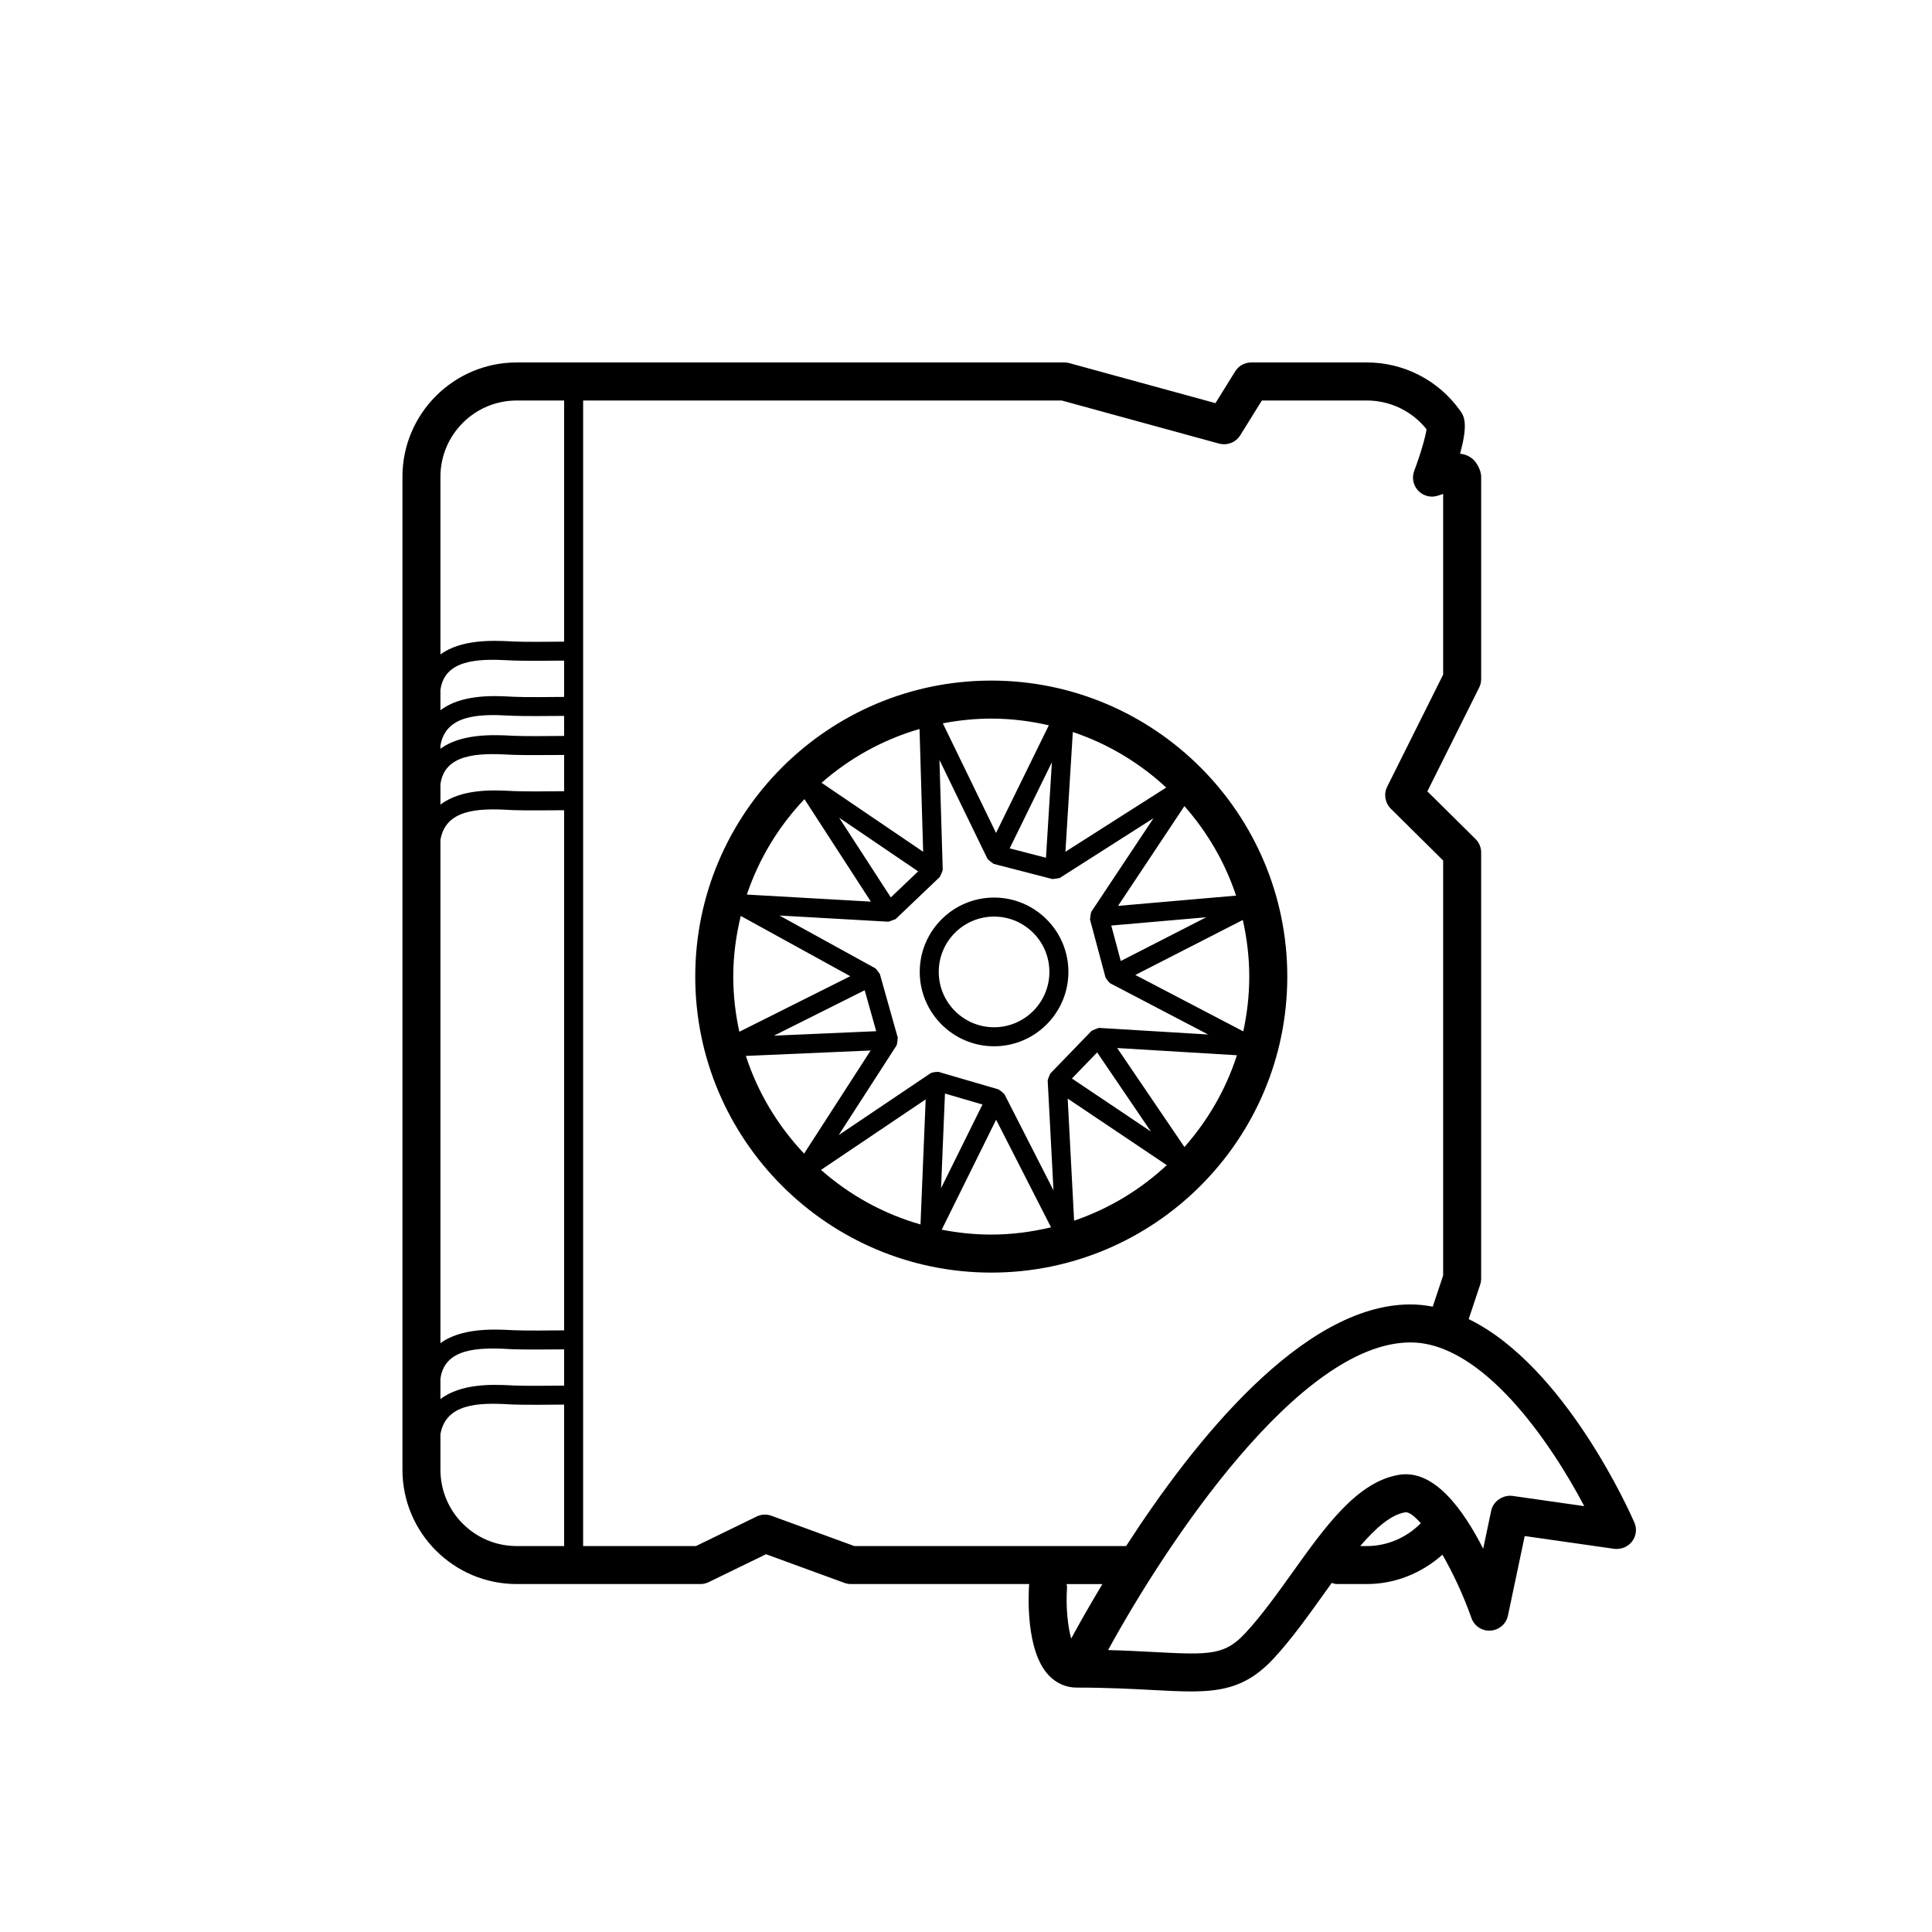 <?xml version="1.0" encoding="UTF-8"?>
<!-- Uploaded to: ICON Repo, www.iconrepo.com, Generator: ICON Repo Mixer Tools -->
<svg fill="#000000" width="800px" height="800px" version="1.1" viewBox="144 144 512 512" xmlns="http://www.w3.org/2000/svg">
 <path d="m577.12 547.47c-0.852-1.984-18.207-41.367-43.902-53.898l3.047-9.156c0.168-0.512 0.254-1.055 0.254-1.594l0.004-112.9c0-1.348-0.543-2.637-1.496-3.582l-12.762-12.625 13.727-27.504c0.355-0.699 0.531-1.477 0.531-2.254v-53.629c0-1.645-1.219-4.016-2.566-4.949-0.441-0.316-1.328-0.926-3.031-1.152 2.293-8.207 0.945-10.117 0.059-11.355-5.668-8.031-14.906-12.82-24.727-12.82h-30.652c-1.742 0-3.367 0.895-4.281 2.383l-5.215 8.402-38.738-10.609c-0.434-0.117-0.875-0.176-1.328-0.176l-145.12 0.004c-16.688 0-30.27 13.578-30.27 30.277v263.18c0 16.699 13.578 30.277 30.27 30.277h48.688c0.766 0 1.516-0.176 2.203-0.512l15.191-7.391 20.781 7.598c0.562 0.195 1.141 0.305 1.73 0.305h47.262c-0.008 0.074-0.055 0.133-0.059 0.207-0.195 2.863-0.875 17.465 5.137 23.91 2.008 2.144 4.566 3.297 7.41 3.324 0.051-0.012 0.098-0.012 0.195 0 8.137 0 14.652 0.355 20.023 0.641 3.769 0.195 7.106 0.375 10.137 0.375 8.992 0 15.273-1.566 21.934-8.758 4.633-5.008 8.945-11.031 13.105-16.848 0.75-1.047 1.504-2.098 2.258-3.144 0.465 0.141 0.93 0.289 1.441 0.289h7.891c7.469 0 14.504-2.879 20.008-7.777 2.762 4.809 5.535 10.656 7.68 16.762 0.746 2.137 2.812 3.523 5.078 3.356 2.254-0.148 4.144-1.781 4.606-3.984l4.438-21.078 23.723 3.387c1.77 0.215 3.602-0.48 4.715-1.93 1.113-1.441 1.359-3.379 0.629-5.051zm-283.62-193.79c-3.688 0.039-10.504 0.102-13.254-0.027l-1.141-0.059c-4.434-0.23-12.867-0.57-18.383 3.637v-5.41c1.09-8.016 9.879-8.289 18.098-7.84l1.199 0.059c2.891 0.113 9.734 0.062 13.48 0.027zm-13.266-14.68-1.16-0.059c-4.426-0.215-12.871-0.551-18.352 3.481v-0.855c1.395-8.102 10.016-8.379 18.098-7.93l1.199 0.059c2.891 0.121 9.734 0.062 13.48 0.023v5.309c-3.688 0.043-10.504 0.102-13.266-0.027zm-19.512 27.562c1.402-8.113 10.074-8.379 18.105-7.93l1.191 0.059c2.891 0.113 9.734 0.062 13.48 0.027v137.84c-3.68 0.043-10.488 0.098-13.266-0.031l-1.16-0.059c-4.426-0.207-12.871-0.547-18.352 3.481zm32.777-37.871c-3.688 0.043-10.508 0.102-13.254-0.031l-1.152-0.059c-4.465-0.238-12.871-0.578-18.371 3.625v-5.398c1.09-8.016 9.879-8.297 18.098-7.84l1.199 0.059c2.891 0.121 9.734 0.066 13.48 0.027zm-32.777 180.66c1.09-8.016 9.879-8.309 18.098-7.84l1.199 0.059c2.891 0.113 9.734 0.062 13.48 0.027v9.609c-3.688 0.043-10.504 0.098-13.266-0.031l-1.18-0.059c-4.383-0.211-12.816-0.551-18.332 3.656zm20.191-259.21h12.586v63.902c-3.688 0.043-10.504 0.098-13.266-0.031l-1.16-0.059c-4.426-0.223-12.871-0.555-18.352 3.477v-47.09c0-11.137 9.062-20.199 20.191-20.199zm-20.191 283.38v-9.438c1.395-8.086 9.988-8.406 18.074-7.93l1.219 0.059c2.891 0.121 9.734 0.062 13.48 0.023v37.488h-12.586c-11.125-0.004-20.188-9.066-20.188-20.203zm87.723 12.172c-1.301-0.473-2.727-0.402-3.938 0.207l-16.07 7.824h-29.902l0.004-303.59h126.82l41.711 11.426c2.156 0.562 4.43-0.316 5.609-2.203l5.727-9.219h27.848c6.16 0 11.977 2.824 15.793 7.617-0.277 2.066-1.664 6.809-3.266 11.031-0.699 1.84-0.254 3.926 1.133 5.324 1.387 1.398 3.465 1.891 5.324 1.18 0.355-0.129 0.777-0.266 1.211-0.395v47.883l-14.828 29.707c-0.973 1.949-0.582 4.301 0.965 5.836l13.863 13.719v109.97l-2.754 8.262c-1.934-0.363-3.894-0.586-5.898-0.586h-0.059c-28.609 0.043-57.496 36.453-75.305 64.039h-72.02zm79.43 32.551c-0.895-3.16-1.457-8.355-1.102-13.551 0.02-0.312-0.082-0.594-0.117-0.895h9.488c-3.5 5.82-6.34 10.875-8.27 14.445zm78.375-24.523h-1.777c4.062-4.742 8.09-8.309 11.941-8.945 0.992-0.117 2.453 1.016 4.113 2.894-3.777 3.816-8.867 6.051-14.277 6.051zm38.562-13.293c-2.477-0.305-5.094 1.348-5.637 3.945l-2.117 10.047c-5.273-10.312-12.941-21.117-22.289-19.582-11.07 1.832-19.445 13.551-28.309 25.949-3.984 5.57-8.098 11.316-12.309 15.863-5.481 5.922-9.18 5.984-24.137 5.164-3.57-0.188-7.656-0.402-12.359-0.531 15.32-28.023 50.605-81.477 80.098-81.523h0.039c19.129 0 37.117 26.441 46.051 43.383zm-59.668-137.62c0-43.258-35.188-78.445-78.445-78.445-43.258 0-78.453 35.188-78.453 78.445 0 43.258 35.199 78.445 78.453 78.445 43.258-0.004 78.445-35.191 78.445-78.445zm-91.578 67.07 14.414-29.141 14.551 28.512c-5.09 1.215-10.375 1.926-15.832 1.926-4.492 0-8.879-0.465-13.133-1.297zm-55.246-67.07c0-5.547 0.738-10.914 1.988-16.078l29.02 15.973-29.395 14.727c-1.031-4.719-1.613-9.602-1.613-14.621zm34.832 3.617 3.051 10.855-27.086 1.18zm8.457 14.605c0.121-0.188 0.332-1.957 0.305-2.047l-4.742-16.855c-0.023-0.078-0.992-1.406-1.211-1.523l-25.406-13.984 28.91 1.645c0.02 0 1.828-0.641 1.891-0.699l11.699-11.16c0.066-0.062 0.785-1.668 0.777-1.898l-0.867-29.117 12.723 26.203c0.09 0.188 1.547 1.316 1.633 1.34l15.578 4.023c0.082 0.02 1.809-0.203 1.988-0.316l24.809-15.812-16.492 24.809c-0.125 0.188-0.355 1.973-0.336 2.047l4.094 15.312c0.023 0.09 0.793 1.301 1.219 1.535 0.02 0.012 0.02 0.039 0.039 0.051l25.949 13.57-28.918-1.75c-0.215 0.016-1.898 0.703-1.957 0.766l-10.938 11.312c-0.055 0.055-0.719 1.637-0.707 1.879l1.535 29.086-12.988-25.457c-0.121-0.23-1.461-1.254-1.539-1.277l-15.91-4.644c-0.184-0.055-1.691 0.051-2.117 0.336l-24.375 16.414zm7.039-51.301-26.93-18.285c7.422-6.508 16.238-11.434 25.965-14.258zm-1.332 5.191-7.242 6.902-13.695-21.125zm40.992-36.926c9.309 3.113 17.707 8.184 24.754 14.715l-26.715 17.016zm-7.113 33.316-9.621-2.484 11.188-22.828zm53.871 31.496c0 4.984-0.57 9.832-1.586 14.52l-28.605-14.953 28.48-14.57c1.09 4.832 1.711 9.84 1.711 15.004zm-34.055-4.129-2.512-9.398 25.164-2.191zm-12.938 31.137 6.68-6.918 14.246 20.973zm25.137 22.957c-6.992 6.512-15.32 11.578-24.559 14.719l-1.703-32.352zm-58.785-18.969 9.941 2.906-10.98 22.184zm-5.113 1.547-1.371 33.145c-9.891-2.828-18.848-7.828-26.367-14.457zm68.574 12.625-17.82-26.234 31.727 1.91c-2.922 9.094-7.727 17.324-13.906 24.324zm13.684-66.625-31.277 2.719 17.586-26.441c6.043 6.84 10.754 14.871 13.691 23.723zm-49.621-45.137-13.988 28.527-14.105-29.051c4.164-0.797 8.453-1.25 12.844-1.25 5.246-0.004 10.336 0.648 15.25 1.773zm-64.762 19.57 17.605 27.16-32.871-1.871c3.215-9.547 8.473-18.141 15.266-25.289zm-15.523 68.047 33.062-1.438-17.633 27.328c-6.914-7.305-12.258-16.102-15.43-25.891zm65.773-2.555c10.863 0 19.699-8.848 19.699-19.711s-8.836-19.699-19.699-19.699-19.699 8.836-19.699 19.699 8.836 19.711 19.699 19.711zm0-34.371c8.09 0 14.66 6.574 14.66 14.66 0 8.09-6.574 14.672-14.66 14.672-8.09 0-14.66-6.582-14.66-14.672s6.57-14.66 14.66-14.66z"/>
</svg>
